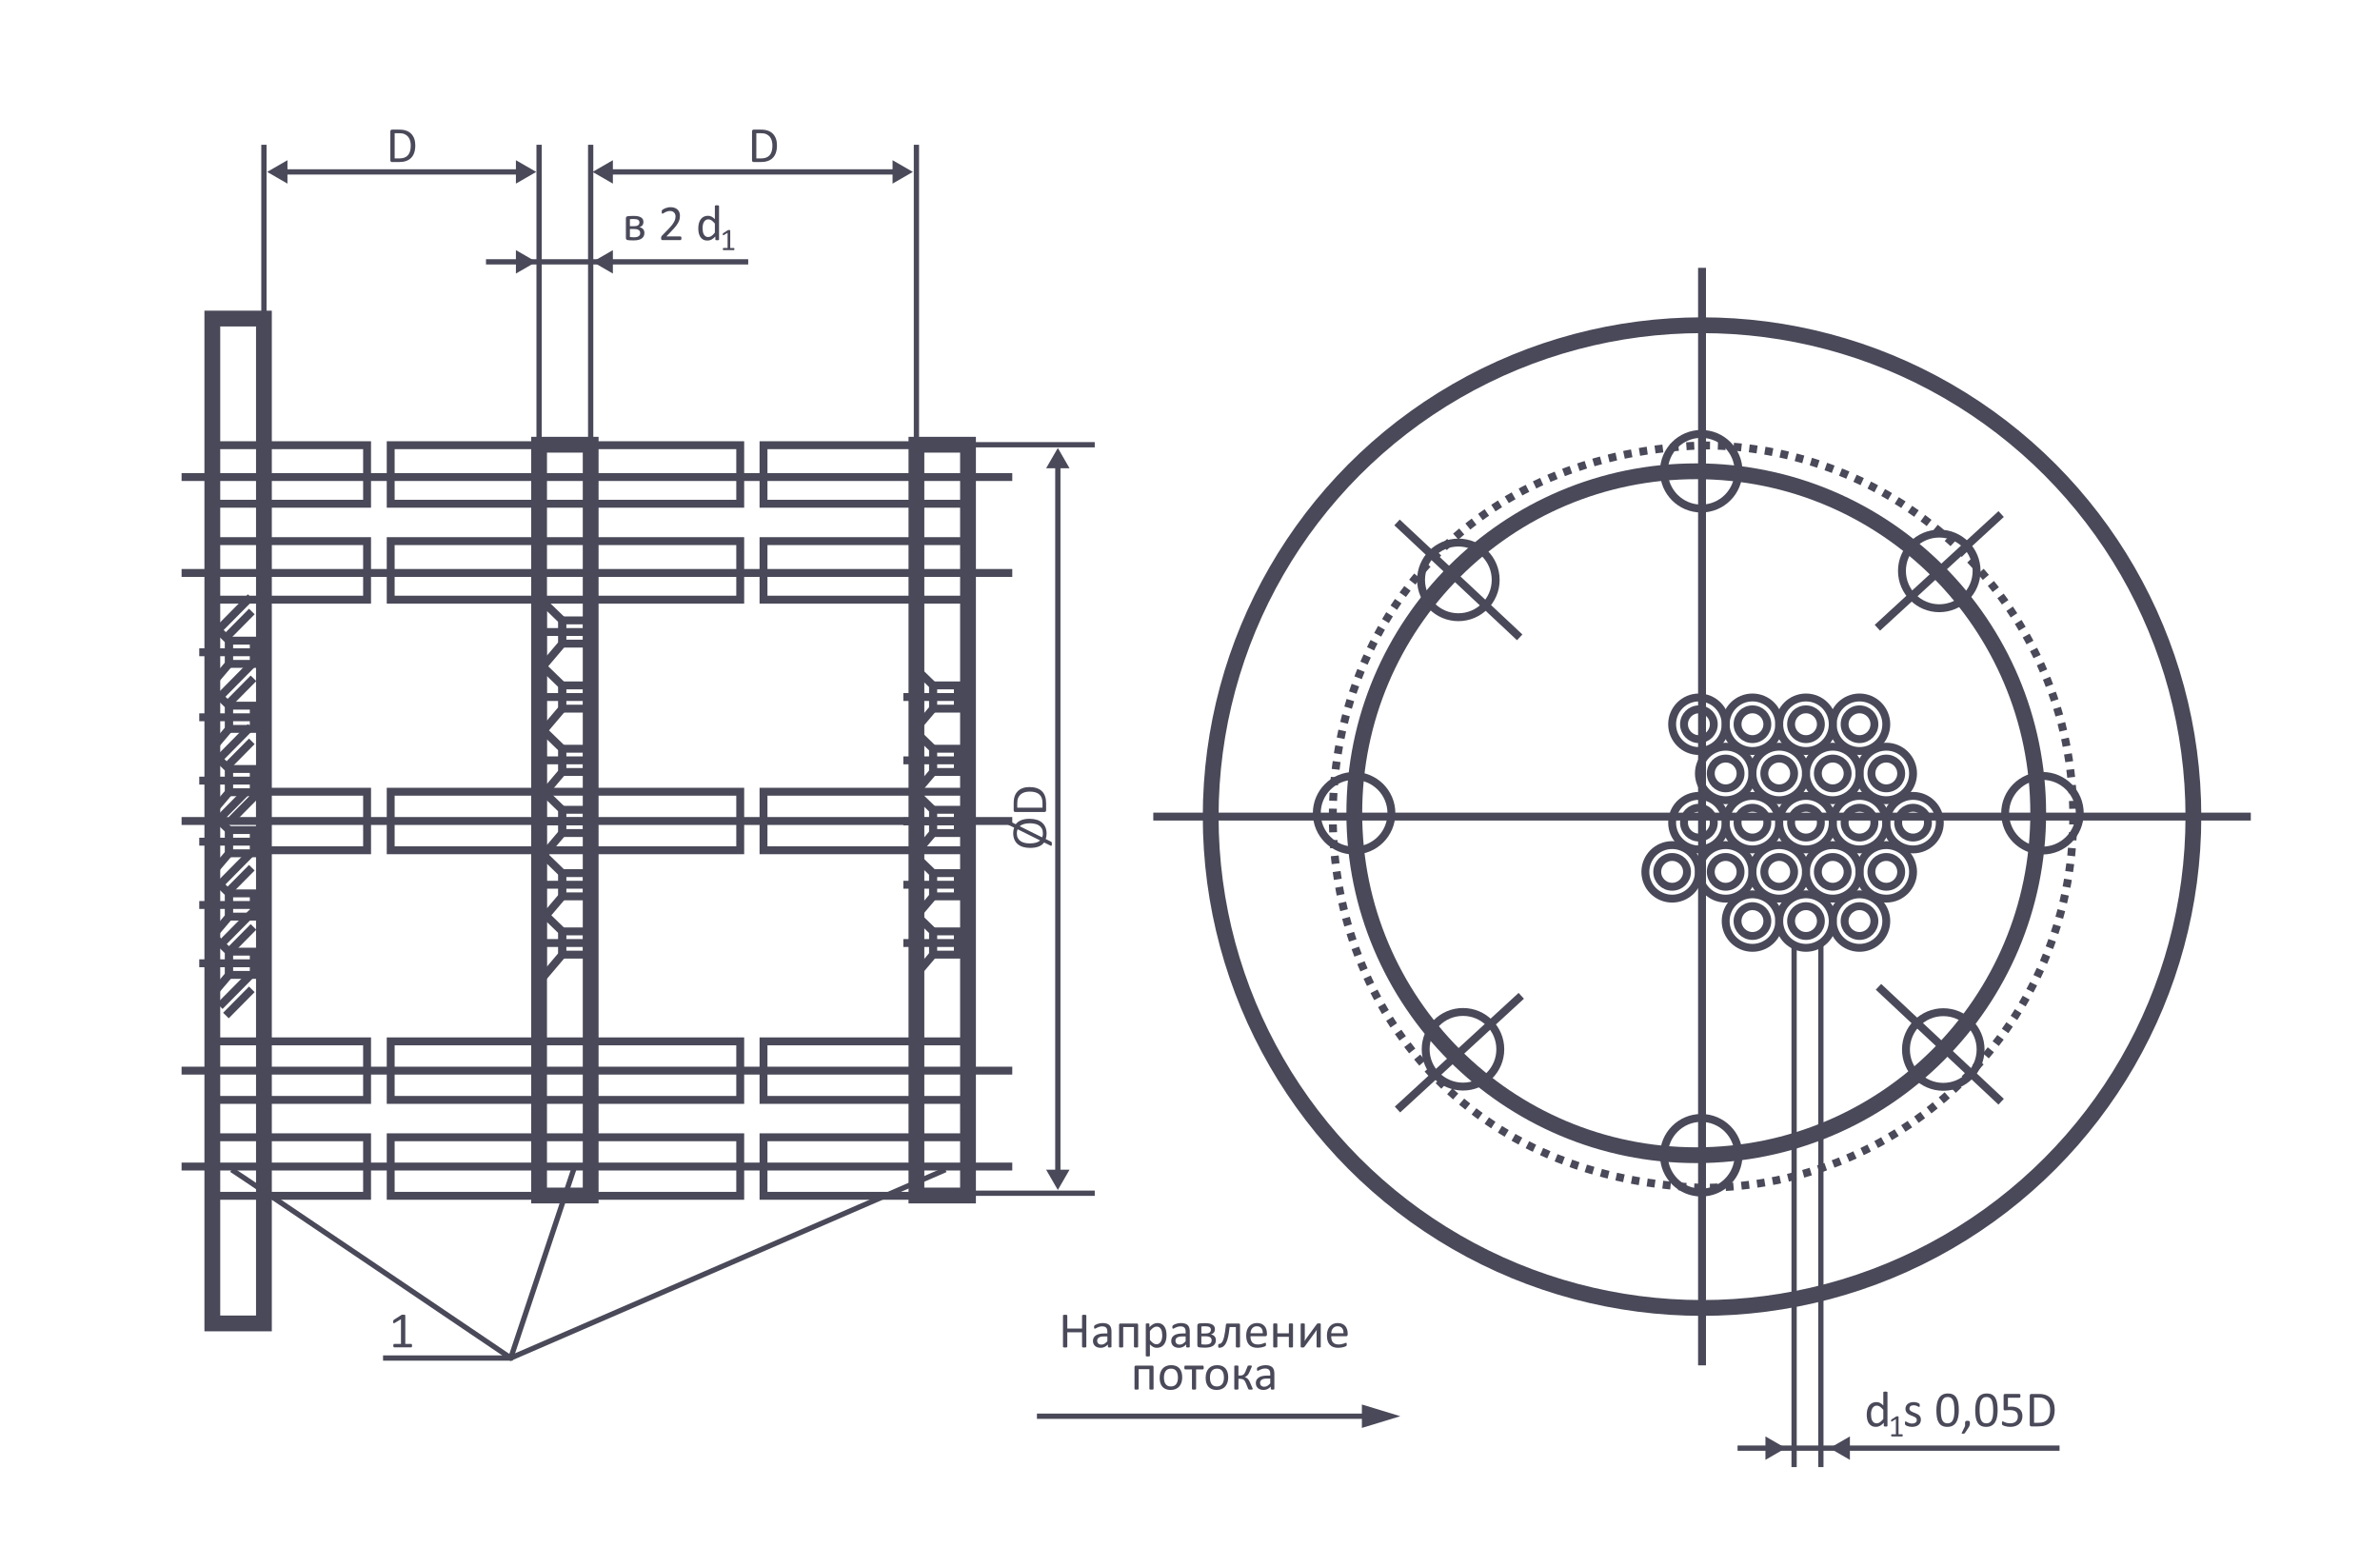 <?xml version="1.0" encoding="UTF-8"?> <svg xmlns="http://www.w3.org/2000/svg" id="a" viewBox="0 0 903.955 595.276"> <defs> <style>.b,.c,.d,.e{fill:none;stroke:#494959;stroke-miterlimit:10;}.b,.e{stroke-width:3px;}.f{fill:#494959;}.c{stroke-width:6px;}.d{stroke-width:2px;}.e{stroke-dasharray:0 0 2.993 2.993;}</style> </defs> <circle class="c" cx="644.259" cy="308.878" r="129.881"></circle> <path class="e" d="M787.444,310.15c0,77.864-63.121,140.985-140.985,140.985-187.014-7.426-186.961-274.573,.001-281.971,77.863,0,140.984,63.122,140.984,140.986h0Z"></path> <circle class="c" cx="646.458" cy="310.15" r="186.624"></circle> <line class="b" x1="646.458" y1="101.724" x2="646.458" y2="518.576"></line> <line class="b" x1="854.884" y1="310.15" x2="438.033" y2="310.15"></line> <g> <circle class="b" cx="645.265" cy="275.076" r="5.655"></circle> <circle class="b" cx="645.265" cy="275.076" r="10.167"></circle> <circle class="b" cx="665.6" cy="275.076" r="5.655"></circle> <circle class="b" cx="665.6" cy="275.076" r="10.167"></circle> <circle class="b" cx="685.934" cy="275.076" r="5.655"></circle> <circle class="b" cx="685.934" cy="275.076" r="10.167"></circle> <circle class="b" cx="706.268" cy="275.076" r="5.655"></circle> <circle class="b" cx="706.268" cy="275.076" r="10.167"></circle> <circle class="b" cx="655.432" cy="293.765" r="5.655"></circle> <circle class="b" cx="655.432" cy="293.765" r="10.167"></circle> <circle class="b" cx="675.767" cy="293.765" r="5.655"></circle> <circle class="b" cx="675.767" cy="293.765" r="10.167"></circle> <circle class="b" cx="696.101" cy="293.765" r="5.655"></circle> <circle class="b" cx="696.101" cy="293.765" r="10.167"></circle> <circle class="b" cx="716.436" cy="293.765" r="5.655"></circle> <circle class="b" cx="716.436" cy="293.765" r="10.167"></circle> <circle class="b" cx="645.265" cy="312.454" r="5.655"></circle> <circle class="b" cx="645.265" cy="312.454" r="10.167"></circle> <circle class="b" cx="665.6" cy="312.454" r="5.655"></circle> <circle class="b" cx="665.6" cy="312.454" r="10.167"></circle> <circle class="b" cx="685.934" cy="312.454" r="5.655"></circle> <circle class="b" cx="685.934" cy="312.454" r="10.167"></circle> <circle class="b" cx="706.268" cy="312.454" r="5.655"></circle> <circle class="b" cx="706.268" cy="312.454" r="10.167"></circle> <circle class="b" cx="655.432" cy="331.144" r="5.655"></circle> <circle class="b" cx="655.432" cy="331.144" r="10.167"></circle> <circle class="b" cx="675.767" cy="331.144" r="5.655"></circle> <circle class="b" cx="675.767" cy="331.144" r="10.167"></circle> <circle class="b" cx="696.101" cy="331.144" r="5.655"></circle> <circle class="b" cx="696.101" cy="331.144" r="10.167"></circle> <circle class="b" cx="716.436" cy="331.144" r="5.655"></circle> <circle class="b" cx="716.436" cy="331.144" r="10.167"></circle> <circle class="b" cx="726.603" cy="312.454" r="5.655"></circle> <circle class="b" cx="726.603" cy="312.454" r="10.167"></circle> <circle class="b" cx="635.098" cy="331.144" r="5.655"></circle> <circle class="b" cx="635.098" cy="331.144" r="10.167"></circle> <circle class="b" cx="665.6" cy="349.833" r="5.655"></circle> <circle class="b" cx="665.6" cy="349.833" r="10.167"></circle> <circle class="b" cx="685.934" cy="349.833" r="5.655"></circle> <circle class="b" cx="685.934" cy="349.833" r="10.167"></circle> <circle class="b" cx="706.268" cy="349.833" r="5.655"></circle> <circle class="b" cx="706.268" cy="349.833" r="10.167"></circle> </g> <g> <rect class="c" x="80.645" y="120.994" width="19.596" height="381.657"></rect> <line class="b" x1="68.967" y1="181.187" x2="384.475" y2="181.187"></line> <g> <rect class="b" x="354.384" y="260.324" width="9.418" height="8.828"></rect> <line class="b" x1="343.099" y1="264.738" x2="367.663" y2="264.738"></line> <polygon class="b" points="354.384 260.324 347.002 253.16 347.002 277.852 354.384 269.152 354.384 260.324"></polygon> <rect class="b" x="354.384" y="284.377" width="9.418" height="8.828"></rect> <line class="b" x1="343.099" y1="288.791" x2="367.663" y2="288.791"></line> <polygon class="b" points="354.384 284.377 347.002 277.213 347.002 301.906 354.384 293.205 354.384 284.377"></polygon> <rect class="b" x="354.384" y="307.567" width="9.418" height="8.828"></rect> <line class="b" x1="343.099" y1="311.981" x2="367.663" y2="311.981"></line> <polygon class="b" points="354.384 307.567 347.002 300.402 347.002 325.095 354.384 316.395 354.384 307.567"></polygon> <rect class="b" x="354.384" y="331.62" width="9.418" height="8.828"></rect> <line class="b" x1="343.099" y1="336.034" x2="367.663" y2="336.034"></line> <polygon class="b" points="354.384 331.62 347.002 324.455 347.002 349.148 354.384 340.448 354.384 331.62"></polygon> <rect class="b" x="354.384" y="353.754" width="9.418" height="8.828"></rect> <line class="b" x1="343.099" y1="358.168" x2="367.663" y2="358.168"></line> <polygon class="b" points="354.384 353.754 347.002 346.589 347.002 371.282 354.384 362.582 354.384 353.754"></polygon> </g> <line class="b" x1="68.967" y1="217.616" x2="384.475" y2="217.616"></line> <line class="b" x1="68.967" y1="443.067" x2="384.475" y2="443.067"></line> <line class="b" x1="68.967" y1="406.638" x2="384.475" y2="406.638"></line> <rect class="c" x="204.75" y="168.912" width="19.596" height="285.152"></rect> <rect class="c" x="348.067" y="168.912" width="19.596" height="285.152"></rect> <line class="b" x1="68.967" y1="311.823" x2="384.475" y2="311.823"></line> <g> <rect class="b" x="213.551" y="260.324" width="9.418" height="8.828"></rect> <line class="b" x1="202.266" y1="264.738" x2="226.83" y2="264.738"></line> <polygon class="b" points="213.551 260.324 206.169 253.16 206.169 277.852 213.551 269.152 213.551 260.324"></polygon> <rect class="b" x="213.551" y="284.377" width="9.418" height="8.828"></rect> <line class="b" x1="202.266" y1="288.791" x2="226.83" y2="288.791"></line> <polygon class="b" points="213.551 284.377 206.169 277.213 206.169 301.906 213.551 293.205 213.551 284.377"></polygon> <rect class="b" x="213.551" y="307.567" width="9.418" height="8.828"></rect> <line class="b" x1="202.266" y1="311.981" x2="226.83" y2="311.981"></line> <polygon class="b" points="213.551 307.567 206.169 300.402 206.169 325.095 213.551 316.395 213.551 307.567"></polygon> <rect class="b" x="213.551" y="331.62" width="9.418" height="8.828"></rect> <line class="b" x1="202.266" y1="336.034" x2="226.83" y2="336.034"></line> <polygon class="b" points="213.551 331.62 206.169 324.455 206.169 349.148 213.551 340.448 213.551 331.62"></polygon> <rect class="b" x="213.551" y="353.754" width="9.418" height="8.828"></rect> <line class="b" x1="202.266" y1="358.168" x2="226.83" y2="358.168"></line> <polygon class="b" points="213.551 353.754 206.169 346.589 206.169 371.282 213.551 362.582 213.551 353.754"></polygon> <rect class="b" x="213.551" y="235.629" width="9.418" height="8.828"></rect> <line class="b" x1="202.266" y1="240.043" x2="226.83" y2="240.043"></line> <polygon class="b" points="213.551 235.629 206.169 228.464 206.169 253.157 213.551 244.457 213.551 235.629"></polygon> </g> <rect class="b" x="79.581" y="395.522" width="59.841" height="22.232"></rect> <rect class="b" x="79.581" y="431.951" width="59.841" height="22.232"></rect> <rect class="b" x="148.39" y="395.522" width="132.758" height="22.232"></rect> <rect class="b" x="148.39" y="431.951" width="132.758" height="22.232"></rect> <rect class="b" x="289.99" y="395.522" width="77.672" height="22.232"></rect> <rect class="b" x="289.99" y="431.951" width="77.672" height="22.232"></rect> <rect class="b" x="79.581" y="169.095" width="59.841" height="22.232"></rect> <rect class="b" x="79.581" y="205.524" width="59.841" height="22.232"></rect> <rect class="b" x="148.39" y="169.095" width="132.758" height="22.232"></rect> <rect class="b" x="148.39" y="205.524" width="132.758" height="22.232"></rect> <rect class="b" x="289.99" y="169.095" width="77.672" height="22.232"></rect> <rect class="b" x="289.99" y="205.524" width="77.672" height="22.232"></rect> <rect class="b" x="98.748" y="300.707" width="40.674" height="22.232"></rect> <rect class="b" x="148.39" y="300.707" width="132.758" height="22.232"></rect> <rect class="b" x="289.99" y="300.707" width="77.672" height="22.232"></rect> <g> <rect class="b" x="86.962" y="268.018" width="9.418" height="8.828"></rect> <line class="b" x1="75.678" y1="272.432" x2="100.241" y2="272.432"></line> <polygon class="b" points="86.962 268.018 79.581 260.853 79.581 285.546 86.962 276.846 86.962 268.018"></polygon> <rect class="b" x="86.962" y="292.071" width="9.418" height="8.828"></rect> <line class="b" x1="75.678" y1="296.485" x2="100.241" y2="296.485"></line> <polygon class="b" points="86.962 292.071 79.581 284.907 79.581 309.6 86.962 300.899 86.962 292.071"></polygon> <rect class="b" x="86.962" y="315.261" width="9.418" height="8.828"></rect> <line class="b" x1="75.678" y1="319.675" x2="100.241" y2="319.675"></line> <polygon class="b" points="86.962 315.261 79.581 308.096 79.581 332.789 86.962 324.089 86.962 315.261"></polygon> <rect class="b" x="86.962" y="339.314" width="9.418" height="8.828"></rect> <line class="b" x1="75.678" y1="343.728" x2="100.241" y2="343.728"></line> <polygon class="b" points="86.962 339.314 79.581 332.149 79.581 356.842 86.962 348.142 86.962 339.314"></polygon> <rect class="b" x="86.962" y="361.448" width="9.418" height="8.828"></rect> <line class="b" x1="75.678" y1="365.862" x2="100.241" y2="365.862"></line> <polygon class="b" points="86.962 361.448 79.581 354.283 79.581 378.976 86.962 370.276 86.962 361.448"></polygon> <rect class="b" x="86.962" y="243.323" width="9.418" height="8.828"></rect> <line class="b" x1="75.678" y1="247.737" x2="100.241" y2="247.737"></line> <polygon class="b" points="86.962 243.323 79.581 236.158 79.581 260.851 86.962 252.151 86.962 243.323"></polygon> <line class="b" x1="84.1" y1="264.028" x2="95.844" y2="252.151"></line> <line class="b" x1="85.811" y1="242.205" x2="95.645" y2="232.259"></line> <line class="b" x1="83.467" y1="238.655" x2="95.212" y2="226.777"></line> <line class="b" x1="86.444" y1="267.579" x2="96.278" y2="257.633"></line> <line class="b" x1="81.593" y1="312.786" x2="93.337" y2="300.909"></line> <line class="b" x1="85.811" y1="291.51" x2="95.645" y2="281.564"></line> <line class="b" x1="83.467" y1="287.959" x2="95.212" y2="276.082"></line> <line class="b" x1="87.959" y1="311.338" x2="97.794" y2="301.392"></line> <line class="b" x1="84.1" y1="358.447" x2="95.844" y2="346.569"></line> <line class="b" x1="85.811" y1="339.517" x2="95.645" y2="329.571"></line> <line class="b" x1="83.467" y1="335.967" x2="95.212" y2="324.089"></line> <line class="b" x1="86.444" y1="361.998" x2="96.278" y2="352.052"></line> <line class="b" x1="85.811" y1="385.704" x2="95.645" y2="375.758"></line> <line class="b" x1="83.467" y1="382.154" x2="95.212" y2="370.276"></line> </g> </g> <g> <circle class="b" cx="738.08" cy="398.617" r="14.173"></circle> <circle class="b" cx="553.907" cy="220.246" r="14.173"></circle> <circle class="b" cx="736.56" cy="216.838" r="14.173"></circle> <circle class="b" cx="555.66" cy="398.527" r="14.173"></circle> <circle class="b" cx="646.154" cy="178.977" r="14.173"></circle> <circle class="b" cx="646.154" cy="438.779" r="14.172"></circle> <circle class="b" cx="775.752" cy="308.878" r="14.172"></circle> <circle class="b" cx="514.306" cy="308.878" r="14.172"></circle> <path class="b" d="M713.053,238.433c15.671-14.397,31.342-28.794,47.013-43.191"></path> <path class="b" d="M577.204,242.067c-15.532-14.547-31.063-29.095-46.595-43.642"></path> <path class="b" d="M577.795,378.225c-15.671,14.397-31.342,28.794-47.013,43.191"></path> <path class="b" d="M713.472,374.804c15.532,14.547,31.063,29.095,46.595,43.642"></path> </g> <line class="d" x1="681.422" y1="358.651" x2="681.422" y2="557.219"></line> <line class="d" x1="691.589" y1="358.651" x2="691.589" y2="557.219"></line> <line class="d" x1="782.243" y1="550.019" x2="659.945" y2="550.019"></line> <polygon class="f" points="678.246 550.019 670.536 545.568 670.536 554.47 678.246 550.019"></polygon> <polygon class="f" points="694.905 550.019 702.614 554.47 702.614 545.568 694.905 550.019"></polygon> <line class="d" x1="521.054" y1="537.893" x2="393.839" y2="537.893"></line> <polygon class="f" points="531.854 537.893 517.263 533.442 517.263 542.344 531.854 537.893"></polygon> <line class="d" x1="415.801" y1="168.92" x2="359.093" y2="168.92"></line> <line class="d" x1="401.78" y1="448.115" x2="401.78" y2="172.921"></line> <polygon class="f" points="401.78 170.149 397.329 177.858 406.231 177.858 401.78 170.149"></polygon> <line class="d" x1="359.093" y1="453.198" x2="415.801" y2="453.198"></line> <polygon class="f" points="401.78 451.969 406.231 444.26 397.329 444.26 401.78 451.969"></polygon> <line class="d" x1="348.067" y1="174.004" x2="348.067" y2="54.988"></line> <line class="d" x1="105.324" y1="65.295" x2="197.717" y2="65.295"></line> <polygon class="f" points="203.658 65.295 195.949 60.844 195.949 69.746 203.658 65.295"></polygon> <line class="d" x1="100.241" y1="54.988" x2="100.241" y2="122.263"></line> <polygon class="f" points="101.47 65.295 109.179 69.746 109.179 60.843 101.47 65.295"></polygon> <line class="d" x1="204.75" y1="174.004" x2="204.75" y2="54.988"></line> <line class="d" x1="224.346" y1="174.004" x2="224.346" y2="54.988"></line> <line class="d" x1="228.925" y1="65.295" x2="344.18" y2="65.295"></line> <polygon class="f" points="346.712 65.295 339.002 60.844 339.002 69.746 346.712 65.295"></polygon> <polygon class="f" points="225.071 65.295 232.78 69.746 232.78 60.843 225.071 65.295"></polygon> <line class="d" x1="184.589" y1="99.451" x2="284.18" y2="99.451"></line> <polygon class="f" points="203.658 99.451 195.949 95 195.949 103.902 203.658 99.451"></polygon> <polygon class="f" points="225.071 99.451 232.78 103.902 232.78 95 225.071 99.451"></polygon> <path class="d" d="M87.959,444.26c4.473,2.812,106.031,71.528,106.031,71.528l165.103-71.528"></path> <polyline class="d" points="218.26 443.067 193.99 515.788 145.485 515.788"></polyline> <path class="f" d="M156.507,511.09c0,.12-.01,.222-.029,.305-.019,.082-.044,.149-.076,.2s-.068,.087-.109,.109c-.042,.021-.084,.033-.128,.033h-6.436c-.044,0-.085-.012-.124-.033-.038-.022-.075-.059-.11-.109-.035-.051-.062-.118-.081-.2-.019-.083-.029-.185-.029-.305,0-.114,.01-.213,.029-.295,.019-.083,.042-.151,.071-.205,.028-.054,.063-.095,.104-.124,.042-.028,.087-.043,.138-.043h2.57v-9.368l-2.38,1.419c-.121,.063-.217,.102-.291,.114-.073,.013-.132-.001-.176-.043-.044-.041-.075-.109-.091-.204-.016-.096-.023-.216-.023-.362,0-.107,.004-.2,.014-.276,.009-.076,.024-.14,.043-.19s.046-.095,.081-.133c.035-.038,.081-.076,.138-.114l2.837-1.818c.025-.02,.057-.035,.095-.048s.086-.025,.143-.038,.124-.021,.2-.023,.171-.005,.286-.005c.152,0,.279,.006,.381,.019s.181,.03,.238,.053,.095,.051,.114,.086,.028,.071,.028,.109v10.824h2.228c.05,0,.098,.015,.143,.043,.044,.029,.081,.07,.109,.124,.029,.054,.051,.122,.067,.205,.016,.082,.024,.181,.024,.295Z"></path> <path class="f" d="M295.103,55.207c0,1.066-.137,1.998-.409,2.794-.273,.796-.671,1.457-1.195,1.98-.524,.523-1.167,.916-1.928,1.176s-1.669,.39-2.723,.39h-2.609c-.146,0-.284-.049-.414-.147-.13-.099-.195-.271-.195-.519v-10.986c0-.248,.065-.42,.195-.519,.13-.098,.268-.147,.414-.147h2.79c1.066,0,1.968,.138,2.704,.414,.736,.276,1.354,.673,1.852,1.19,.498,.518,.876,1.144,1.133,1.88,.257,.736,.386,1.568,.386,2.494Zm-1.723,.067c0-.666-.083-1.287-.248-1.861-.165-.574-.424-1.071-.776-1.49-.353-.419-.798-.746-1.338-.981-.54-.234-1.234-.352-2.085-.352h-1.666v9.587h1.685c.787,0,1.45-.098,1.99-.295s.99-.498,1.352-.904,.633-.916,.814-1.528c.181-.612,.271-1.337,.271-2.175Z"></path> <g> <path class="f" d="M391.026,310.989c.997,0,1.895,.118,2.694,.356s1.48,.596,2.042,1.071c.562,.476,.993,1.066,1.294,1.771,.302,.705,.452,1.521,.452,2.447,0,.394-.028,.758-.085,1.095s-.14,.651-.248,.942l2.114,1.057c.038,.02,.073,.051,.104,.096s.056,.104,.071,.176c.016,.073,.029,.158,.038,.258,.01,.098,.015,.214,.015,.348,0,.158-.011,.285-.034,.38-.022,.095-.056,.165-.1,.21-.045,.044-.097,.064-.157,.062-.061-.003-.125-.024-.195-.062l-2.466-1.219c-.248,.35-.546,.652-.895,.909-.349,.257-.746,.472-1.19,.643s-.936,.3-1.476,.386-1.13,.129-1.771,.129c-.971,0-1.853-.118-2.646-.354-.793-.234-1.468-.586-2.023-1.057-.556-.469-.984-1.058-1.286-1.766-.301-.707-.452-1.531-.452-2.471,0-.387,.03-.746,.091-1.076,.06-.33,.147-.652,.262-.971l-2.104-1.027c-.044-.025-.083-.061-.114-.105s-.057-.104-.076-.176c-.019-.073-.032-.16-.038-.262s-.01-.219-.01-.353c0-.159,.013-.284,.038-.376s.059-.16,.1-.205c.042-.044,.092-.064,.152-.062,.061,.003,.128,.024,.205,.062l2.457,1.209c.254-.342,.555-.641,.904-.895s.743-.469,1.181-.643c.438-.175,.918-.307,1.442-.395,.523-.09,1.093-.134,1.708-.134Zm-4.513,3.979c-.101,.209-.177,.439-.229,.689-.05,.252-.076,.532-.076,.844,0,.717,.132,1.32,.396,1.809,.263,.488,.619,.884,1.066,1.186,.448,.301,.97,.518,1.566,.646,.597,.131,1.228,.195,1.895,.195,.819,0,1.564-.087,2.237-.262,.673-.174,1.234-.465,1.685-.871l-8.54-4.236Zm4.608-2.275c-.793,0-1.514,.088-2.161,.262-.647,.175-1.199,.462-1.656,.861l8.511,4.228c.095-.21,.168-.437,.219-.681s.076-.52,.076-.824c0-.723-.133-1.33-.4-1.822s-.626-.889-1.081-1.19c-.454-.302-.982-.516-1.585-.643s-1.244-.19-1.923-.19Z"></path> <path class="f" d="M390.988,298.935c1.066,0,1.998,.137,2.794,.41,.796,.272,1.457,.671,1.98,1.194,.523,.524,.916,1.167,1.176,1.929s.39,1.669,.39,2.723v2.608c0,.146-.049,.284-.147,.414-.099,.13-.271,.194-.519,.194h-10.986c-.248,0-.42-.064-.519-.194-.098-.13-.147-.269-.147-.414v-2.79c0-1.066,.138-1.967,.414-2.703,.276-.736,.673-1.354,1.19-1.852,.518-.498,1.144-.877,1.88-1.133,.736-.258,1.568-.387,2.494-.387Zm.067,1.724c-.666,0-1.287,.083-1.861,.247-.574,.166-1.071,.424-1.49,.776s-.746,.798-.981,1.338c-.234,.54-.352,1.234-.352,2.085v1.666h9.587v-1.686c0-.787-.098-1.449-.295-1.989s-.498-.99-.904-1.353c-.406-.361-.916-.633-1.528-.813-.612-.181-1.337-.271-2.175-.271Z"></path> </g> <g> <path class="f" d="M412.605,511.49c0,.051-.013,.096-.038,.134-.025,.038-.07,.068-.133,.09-.063,.022-.148,.042-.252,.058s-.233,.023-.386,.023c-.165,0-.298-.008-.4-.023s-.184-.035-.248-.058c-.063-.021-.108-.052-.133-.09-.026-.038-.038-.083-.038-.134v-5.465h-5.608v5.465c0,.051-.013,.096-.038,.134s-.07,.068-.133,.09c-.063,.022-.147,.042-.252,.058-.105,.016-.237,.023-.396,.023-.152,0-.282-.008-.39-.023s-.194-.035-.257-.058c-.063-.021-.108-.052-.133-.09-.025-.038-.038-.083-.038-.134v-11.824c0-.051,.013-.095,.038-.133,.025-.038,.07-.068,.133-.091,.063-.022,.149-.041,.257-.057,.108-.017,.238-.024,.39-.024,.159,0,.291,.008,.396,.024,.104,.016,.188,.034,.252,.057s.108,.053,.133,.091,.038,.082,.038,.133v4.932h5.608v-4.932c0-.051,.012-.095,.038-.133,.025-.038,.069-.068,.133-.091s.146-.041,.248-.057c.102-.017,.235-.024,.4-.024,.152,0,.281,.008,.386,.024,.104,.016,.189,.034,.252,.057,.063,.022,.108,.053,.133,.091,.025,.038,.038,.082,.038,.133v11.824Z"></path> <path class="f" d="M422.154,511.509c0,.076-.025,.133-.076,.171s-.121,.066-.209,.086c-.089,.019-.219,.028-.391,.028-.165,0-.296-.01-.395-.028-.098-.02-.17-.048-.214-.086-.045-.038-.067-.095-.067-.171v-.857c-.375,.4-.792,.711-1.252,.934-.46,.222-.947,.333-1.461,.333-.451,0-.858-.059-1.223-.176-.365-.118-.676-.287-.933-.51-.257-.222-.457-.495-.6-.818-.143-.324-.214-.692-.214-1.104,0-.482,.098-.901,.295-1.257s.479-.65,.848-.886c.368-.234,.818-.41,1.352-.528,.533-.117,1.133-.176,1.799-.176h1.181v-.667c0-.329-.035-.621-.104-.875-.07-.254-.183-.466-.338-.634-.155-.168-.357-.295-.604-.381-.248-.085-.552-.128-.914-.128-.387,0-.735,.046-1.042,.138-.308,.092-.578,.193-.81,.305-.231,.111-.425,.213-.581,.305-.156,.092-.271,.138-.348,.138-.051,0-.095-.013-.133-.038s-.071-.063-.1-.114c-.028-.051-.049-.115-.062-.195-.013-.079-.019-.166-.019-.262,0-.158,.011-.283,.033-.376,.022-.092,.076-.179,.162-.262,.086-.082,.233-.179,.443-.29s.451-.213,.724-.305,.571-.168,.895-.229,.65-.091,.98-.091c.616,0,1.139,.07,1.571,.21s.781,.344,1.047,.614c.267,.27,.46,.604,.581,1.004,.121,.4,.181,.866,.181,1.399v5.779Zm-1.562-3.913h-1.342c-.432,0-.806,.036-1.124,.109s-.581,.181-.79,.324c-.209,.143-.363,.313-.462,.514s-.147,.43-.147,.69c0,.444,.141,.798,.424,1.062,.282,.264,.677,.395,1.185,.395,.413,0,.795-.104,1.147-.313,.352-.21,.722-.53,1.109-.962v-1.818Z"></path> <path class="f" d="M432.275,511.5c0,.051-.013,.094-.038,.129-.026,.034-.067,.064-.124,.09s-.137,.045-.238,.058c-.102,.013-.229,.019-.381,.019-.159,0-.289-.006-.391-.019s-.182-.032-.243-.058-.103-.056-.128-.09c-.025-.035-.038-.078-.038-.129v-7.483h-4.084v7.483c0,.051-.013,.094-.038,.129-.025,.034-.068,.064-.128,.09-.061,.025-.141,.045-.243,.058s-.229,.019-.381,.019-.279-.006-.381-.019-.183-.032-.243-.058c-.061-.025-.102-.056-.124-.09-.022-.035-.033-.078-.033-.129v-8.254c0-.19,.043-.332,.128-.424,.086-.092,.205-.138,.357-.138h6.274c.152,0,.27,.046,.352,.138s.124,.233,.124,.424v8.254Z"></path> <path class="f" d="M443.07,507.083c0,.748-.081,1.421-.243,2.018-.162,.597-.4,1.104-.714,1.519-.314,.416-.703,.736-1.167,.962s-.993,.338-1.59,.338c-.254,0-.489-.025-.705-.076s-.427-.13-.633-.238c-.207-.107-.411-.244-.614-.409s-.419-.358-.647-.581v4.284c0,.051-.013,.096-.038,.134s-.066,.069-.124,.095-.137,.045-.238,.058-.231,.019-.39,.019c-.152,0-.279-.006-.381-.019s-.183-.032-.243-.058c-.061-.025-.102-.057-.124-.095-.022-.038-.033-.083-.033-.134v-11.967c0-.058,.01-.104,.029-.138,.019-.035,.057-.065,.114-.091s.13-.043,.219-.053c.089-.009,.197-.014,.324-.014,.133,0,.243,.005,.329,.014,.085,.01,.157,.027,.214,.053s.097,.056,.119,.091c.022,.034,.033,.08,.033,.138v1.152c.26-.267,.511-.499,.752-.695s.484-.36,.728-.49c.245-.13,.495-.229,.752-.295,.257-.067,.528-.101,.814-.101,.622,0,1.152,.121,1.59,.362s.795,.571,1.071,.99c.276,.419,.478,.905,.604,1.461s.19,1.145,.19,1.767Zm-1.628,.181c0-.438-.034-.862-.101-1.271s-.182-.772-.345-1.09-.381-.571-.656-.762c-.274-.19-.616-.285-1.025-.285-.204,0-.406,.03-.604,.09-.198,.061-.399,.156-.604,.286-.204,.13-.418,.301-.642,.514s-.46,.475-.709,.785v3.409c.435,.526,.846,.93,1.236,1.209s.798,.419,1.226,.419c.396,0,.736-.096,1.02-.286s.514-.444,.69-.762c.175-.317,.305-.673,.388-1.066s.125-.79,.125-1.189Z"></path> <path class="f" d="M451.886,511.509c0,.076-.025,.133-.076,.171s-.121,.066-.209,.086c-.089,.019-.219,.028-.391,.028-.165,0-.296-.01-.395-.028-.098-.02-.17-.048-.214-.086-.045-.038-.067-.095-.067-.171v-.857c-.375,.4-.792,.711-1.252,.934-.46,.222-.947,.333-1.461,.333-.451,0-.858-.059-1.223-.176-.365-.118-.676-.287-.933-.51-.257-.222-.457-.495-.6-.818-.143-.324-.214-.692-.214-1.104,0-.482,.098-.901,.295-1.257s.479-.65,.848-.886c.368-.234,.818-.41,1.352-.528,.533-.117,1.133-.176,1.799-.176h1.181v-.667c0-.329-.035-.621-.104-.875-.07-.254-.183-.466-.338-.634-.155-.168-.357-.295-.604-.381-.248-.085-.552-.128-.914-.128-.387,0-.735,.046-1.042,.138-.308,.092-.578,.193-.81,.305-.231,.111-.425,.213-.581,.305-.156,.092-.271,.138-.348,.138-.051,0-.095-.013-.133-.038s-.071-.063-.1-.114c-.028-.051-.049-.115-.062-.195-.013-.079-.019-.166-.019-.262,0-.158,.011-.283,.033-.376,.022-.092,.076-.179,.162-.262,.086-.082,.233-.179,.443-.29s.451-.213,.724-.305,.571-.168,.895-.229,.65-.091,.98-.091c.616,0,1.139,.07,1.571,.21s.781,.344,1.047,.614c.267,.27,.46,.604,.581,1.004,.121,.4,.181,.866,.181,1.399v5.779Zm-1.562-3.913h-1.342c-.432,0-.806,.036-1.124,.109s-.581,.181-.79,.324c-.209,.143-.363,.313-.462,.514s-.147,.43-.147,.69c0,.444,.141,.798,.424,1.062,.282,.264,.677,.395,1.185,.395,.413,0,.795-.104,1.147-.313,.352-.21,.722-.53,1.109-.962v-1.818Z"></path> <path class="f" d="M461.806,509.034c0,.451-.085,.853-.257,1.204-.171,.353-.425,.647-.762,.886s-.755,.419-1.257,.543c-.501,.123-1.085,.186-1.751,.186-.209,0-.413-.002-.609-.005-.197-.003-.387-.01-.571-.02-.184-.009-.367-.021-.547-.033-.181-.013-.36-.028-.538-.048-.254-.031-.441-.115-.562-.252-.121-.137-.181-.338-.181-.604v-7.378c0-.261,.059-.46,.176-.601,.117-.139,.296-.222,.538-.247,.165-.019,.341-.035,.528-.048,.187-.013,.379-.023,.576-.033s.4-.018,.609-.023c.209-.007,.422-.01,.638-.01,.616,0,1.149,.051,1.6,.152s.825,.251,1.124,.447c.298,.197,.519,.438,.662,.724,.143,.286,.214,.612,.214,.98,0,.482-.129,.896-.386,1.238s-.636,.587-1.138,.732c.628,.134,1.101,.391,1.418,.771s.476,.86,.476,1.438Zm-1.895-3.979c0-.209-.038-.396-.114-.562s-.202-.305-.376-.419c-.175-.114-.4-.2-.676-.257-.276-.058-.611-.086-1.004-.086-.299,0-.571,.008-.819,.023-.248,.017-.457,.033-.628,.053v2.666h1.599c.654,0,1.154-.122,1.5-.367,.346-.244,.519-.595,.519-1.052Zm.286,4.008c0-.254-.044-.478-.133-.671s-.23-.354-.424-.48c-.193-.127-.441-.223-.742-.286-.302-.063-.659-.095-1.071-.095h-1.533v3.037c.121,.019,.246,.033,.376,.043,.13,.009,.263,.019,.4,.028,.136,.009,.273,.018,.409,.023,.137,.007,.262,.01,.376,.01,.413,0,.765-.036,1.057-.109,.291-.073,.535-.18,.728-.319,.194-.14,.335-.31,.424-.509,.089-.2,.133-.424,.133-.672Z"></path> <path class="f" d="M470.975,511.5c0,.051-.013,.094-.038,.129-.025,.034-.066,.064-.124,.09s-.137,.045-.238,.058-.229,.019-.381,.019c-.159,0-.289-.006-.39-.019s-.183-.032-.243-.058c-.061-.025-.104-.056-.129-.09-.025-.035-.038-.078-.038-.129v-7.483h-2.361c-.102,1.01-.224,1.908-.367,2.694-.143,.787-.303,1.473-.48,2.057-.178,.584-.378,1.076-.6,1.476-.222,.4-.465,.723-.728,.967-.264,.244-.549,.42-.857,.528-.308,.107-.636,.161-.985,.161-.057,0-.106-.009-.147-.028-.042-.019-.075-.054-.1-.104s-.044-.122-.057-.214-.019-.211-.019-.357c0-.152,.005-.276,.014-.371,.01-.096,.025-.172,.048-.229,.022-.058,.051-.096,.085-.114,.035-.02,.078-.028,.128-.028,.209,0,.41-.05,.6-.147,.19-.099,.368-.261,.533-.486,.165-.225,.32-.521,.466-.885,.146-.365,.279-.814,.4-1.348s.235-1.156,.343-1.87c.108-.715,.209-1.535,.305-2.462,.013-.19,.059-.331,.138-.423,.079-.093,.192-.139,.338-.139h4.398c.152,0,.271,.046,.357,.139,.085,.092,.128,.232,.128,.423v8.245Z"></path> <path class="f" d="M481.2,506.844c0,.247-.062,.424-.187,.528-.125,.104-.267,.157-.426,.157h-5.643c0,.476,.048,.904,.144,1.285s.255,.708,.479,.98,.513,.482,.871,.628c.357,.146,.794,.22,1.311,.22,.408,0,.771-.033,1.09-.101,.319-.066,.595-.141,.828-.224,.233-.082,.424-.157,.574-.224s.263-.1,.34-.1c.044,0,.084,.011,.119,.033s.062,.056,.082,.1c.019,.045,.034,.106,.043,.186,.01,.08,.015,.177,.015,.291,0,.082-.003,.153-.01,.214s-.014,.114-.024,.162c-.009,.047-.025,.09-.047,.128-.022,.038-.051,.075-.086,.109-.035,.035-.138,.093-.309,.172s-.394,.157-.666,.233-.589,.145-.947,.204c-.359,.061-.741,.091-1.147,.091-.704,0-1.322-.099-1.852-.295-.53-.197-.976-.489-1.337-.876-.362-.387-.635-.873-.819-1.457s-.276-1.263-.276-2.037c0-.736,.095-1.397,.286-1.985,.19-.587,.465-1.085,.824-1.494,.358-.409,.791-.724,1.299-.942,.508-.22,1.076-.329,1.704-.329,.673,0,1.246,.108,1.719,.324,.473,.216,.861,.506,1.166,.871s.528,.793,.671,1.285c.143,.492,.214,1.017,.214,1.575v.286Zm-1.581-.467c.019-.825-.165-1.473-.551-1.942s-.959-.704-1.719-.704c-.39,0-.731,.073-1.025,.219-.293,.146-.54,.34-.737,.581-.198,.241-.352,.521-.46,.843-.108,.32-.169,.655-.182,1.004h4.675Z"></path> <path class="f" d="M491.101,511.5c0,.051-.013,.094-.038,.129-.025,.034-.066,.064-.124,.09s-.137,.045-.238,.058-.229,.019-.381,.019c-.159,0-.289-.006-.39-.019s-.181-.032-.238-.058-.098-.056-.124-.09c-.025-.035-.038-.078-.038-.129v-3.761h-4.37v3.761c0,.051-.013,.094-.038,.129-.025,.034-.066,.064-.124,.09s-.137,.045-.238,.058-.231,.019-.39,.019c-.152,0-.279-.006-.381-.019s-.183-.032-.243-.058c-.061-.025-.102-.056-.124-.09-.022-.035-.033-.078-.033-.129v-8.568c0-.051,.011-.094,.033-.129,.022-.034,.063-.066,.124-.095,.06-.028,.141-.048,.243-.058,.102-.009,.229-.014,.381-.014,.159,0,.289,.005,.39,.014,.102,.01,.181,.029,.238,.058s.098,.061,.124,.095c.025,.035,.038,.078,.038,.129v3.484h4.37v-3.484c0-.051,.013-.094,.038-.129,.025-.034,.066-.066,.124-.095s.137-.048,.238-.058c.102-.009,.231-.014,.39-.014,.152,0,.279,.005,.381,.014,.102,.01,.181,.029,.238,.058s.098,.061,.124,.095c.025,.035,.038,.078,.038,.129v8.568Z"></path> <path class="f" d="M501.64,511.509c0,.044-.013,.086-.038,.124s-.067,.067-.124,.09c-.057,.022-.137,.04-.238,.053s-.229,.019-.381,.019-.279-.006-.381-.019-.184-.03-.248-.053-.108-.052-.133-.09-.038-.08-.038-.124v-4.932c0-.248,.006-.5,.019-.757s.029-.51,.048-.757c-.146,.254-.306,.503-.481,.747s-.351,.487-.528,.729l-3.637,4.97c-.044,.051-.084,.095-.119,.133s-.08,.068-.133,.091-.122,.038-.205,.048c-.083,.009-.184,.014-.305,.014-.14,0-.254-.006-.343-.019s-.16-.03-.214-.053c-.054-.022-.092-.052-.114-.09-.022-.038-.033-.08-.033-.124v-8.588c0-.044,.011-.086,.033-.123,.022-.038,.063-.07,.124-.096,.06-.025,.141-.043,.243-.053,.102-.009,.225-.014,.372-.014,.304,0,.514,.023,.628,.071s.171,.119,.171,.214v4.96c0,.248-.006,.494-.019,.738s-.028,.487-.047,.729c.146-.241,.293-.478,.442-.71,.149-.231,.31-.458,.481-.681l3.685-5.036c.038-.051,.078-.095,.119-.133,.041-.038,.092-.068,.152-.091,.061-.022,.132-.038,.214-.048,.083-.009,.19-.014,.324-.014s.246,.005,.338,.014c.092,.01,.165,.027,.219,.053,.054,.025,.092,.058,.114,.096,.022,.037,.033,.082,.033,.133v8.578Z"></path> <path class="f" d="M511.865,506.844c0,.247-.062,.424-.187,.528-.125,.104-.267,.157-.426,.157h-5.643c0,.476,.048,.904,.144,1.285s.255,.708,.479,.98,.513,.482,.871,.628c.357,.146,.794,.22,1.311,.22,.408,0,.771-.033,1.09-.101,.319-.066,.595-.141,.828-.224,.233-.082,.424-.157,.574-.224s.263-.1,.34-.1c.044,0,.084,.011,.119,.033s.062,.056,.082,.1c.019,.045,.034,.106,.043,.186,.01,.08,.015,.177,.015,.291,0,.082-.003,.153-.01,.214s-.014,.114-.024,.162c-.009,.047-.025,.09-.047,.128-.022,.038-.051,.075-.086,.109-.035,.035-.138,.093-.309,.172s-.394,.157-.666,.233-.589,.145-.947,.204c-.359,.061-.741,.091-1.147,.091-.704,0-1.322-.099-1.852-.295-.53-.197-.976-.489-1.337-.876-.362-.387-.635-.873-.819-1.457s-.276-1.263-.276-2.037c0-.736,.095-1.397,.286-1.985,.19-.587,.465-1.085,.824-1.494,.358-.409,.791-.724,1.299-.942,.508-.22,1.076-.329,1.704-.329,.673,0,1.246,.108,1.719,.324,.473,.216,.861,.506,1.166,.871s.528,.793,.671,1.285c.143,.492,.214,1.017,.214,1.575v.286Zm-1.581-.467c.019-.825-.165-1.473-.551-1.942s-.959-.704-1.719-.704c-.39,0-.731,.073-1.025,.219-.293,.146-.54,.34-.737,.581-.198,.241-.352,.521-.46,.843-.108,.32-.169,.655-.182,1.004h4.675Z"></path> <path class="f" d="M438.139,527.5c0,.051-.013,.094-.038,.129-.026,.034-.067,.064-.124,.09s-.137,.045-.238,.058c-.102,.013-.229,.019-.381,.019-.159,0-.289-.006-.391-.019s-.182-.032-.243-.058-.103-.056-.128-.09c-.025-.035-.038-.078-.038-.129v-7.483h-4.084v7.483c0,.051-.013,.094-.038,.129-.025,.034-.068,.064-.128,.09-.061,.025-.141,.045-.243,.058s-.229,.019-.381,.019-.279-.006-.381-.019-.183-.032-.243-.058c-.061-.025-.102-.056-.124-.09-.022-.035-.033-.078-.033-.129v-8.254c0-.19,.043-.332,.128-.424,.086-.092,.205-.138,.357-.138h6.274c.152,0,.27,.046,.352,.138s.124,.233,.124,.424v8.254Z"></path> <path class="f" d="M449.021,523.121c0,.698-.092,1.341-.276,1.928s-.459,1.093-.823,1.519c-.365,.425-.822,.757-1.371,.994-.549,.238-1.185,.357-1.909,.357-.705,0-1.319-.104-1.842-.314-.523-.209-.96-.514-1.309-.914-.349-.399-.609-.885-.781-1.456s-.257-1.219-.257-1.942c0-.698,.09-1.341,.271-1.928,.181-.587,.454-1.094,.819-1.519,.365-.425,.82-.755,1.366-.99,.546-.234,1.184-.353,1.914-.353,.705,0,1.319,.105,1.842,.314,.524,.209,.96,.514,1.309,.914,.349,.399,.611,.886,.786,1.456,.174,.571,.262,1.216,.262,1.934Zm-1.628,.104c0-.464-.043-.901-.13-1.314-.086-.412-.229-.773-.427-1.085-.199-.311-.468-.557-.807-.738-.339-.181-.762-.271-1.268-.271-.468,0-.87,.082-1.206,.247-.336,.165-.613,.398-.831,.7-.218,.301-.379,.658-.485,1.07-.105,.413-.158,.863-.158,1.353,0,.47,.043,.91,.13,1.323,.086,.412,.23,.772,.432,1.08,.202,.309,.472,.553,.812,.733s.762,.271,1.268,.271c.461,0,.861-.083,1.201-.248,.34-.165,.618-.396,.836-.694,.218-.299,.378-.654,.48-1.066,.103-.413,.154-.866,.154-1.361Z"></path> <path class="f" d="M457.19,519.398c0,.127-.006,.234-.019,.323s-.033,.162-.062,.219c-.028,.058-.062,.101-.1,.129s-.085,.043-.143,.043h-2.571v7.388c0,.051-.013,.094-.038,.129-.025,.034-.066,.064-.124,.09s-.137,.045-.238,.058c-.102,.013-.232,.019-.391,.019-.152,0-.279-.006-.381-.019s-.183-.032-.243-.058c-.061-.025-.102-.056-.124-.09-.022-.035-.034-.078-.034-.129v-7.388h-2.57c-.051,0-.097-.015-.138-.043s-.075-.071-.1-.129c-.025-.057-.046-.131-.062-.224-.016-.092-.024-.201-.024-.328,0-.114,.008-.216,.024-.305,.016-.089,.038-.163,.066-.224,.029-.061,.062-.104,.1-.134,.038-.028,.083-.042,.133-.042h6.712c.051,0,.097,.014,.138,.042,.041,.029,.074,.073,.1,.134s.046,.137,.062,.229c.016,.092,.024,.195,.024,.31Z"></path> <path class="f" d="M466.491,523.121c0,.698-.092,1.341-.276,1.928s-.459,1.093-.823,1.519c-.365,.425-.822,.757-1.371,.994-.549,.238-1.185,.357-1.909,.357-.705,0-1.319-.104-1.842-.314-.523-.209-.96-.514-1.309-.914-.349-.399-.609-.885-.781-1.456s-.257-1.219-.257-1.942c0-.698,.09-1.341,.271-1.928,.181-.587,.454-1.094,.819-1.519,.365-.425,.82-.755,1.366-.99,.546-.234,1.184-.353,1.914-.353,.705,0,1.319,.105,1.842,.314,.524,.209,.96,.514,1.309,.914,.349,.399,.611,.886,.786,1.456,.174,.571,.262,1.216,.262,1.934Zm-1.628,.104c0-.464-.043-.901-.13-1.314-.086-.412-.229-.773-.427-1.085-.199-.311-.468-.557-.807-.738-.339-.181-.762-.271-1.268-.271-.468,0-.87,.082-1.206,.247-.336,.165-.613,.398-.831,.7-.218,.301-.379,.658-.485,1.07-.105,.413-.158,.863-.158,1.353,0,.47,.043,.91,.13,1.323,.086,.412,.23,.772,.432,1.08,.202,.309,.472,.553,.812,.733s.762,.271,1.268,.271c.461,0,.861-.083,1.201-.248,.34-.165,.618-.396,.836-.694,.218-.299,.378-.654,.48-1.066,.103-.413,.154-.866,.154-1.361Z"></path> <path class="f" d="M475.793,527.566c0,.038-.011,.071-.034,.101-.022,.028-.063,.052-.124,.071-.061,.019-.14,.033-.238,.043-.098,.009-.224,.014-.376,.014-.178,0-.322-.006-.433-.019s-.202-.03-.271-.053-.121-.051-.152-.086c-.032-.034-.054-.074-.066-.118l-.914-2.219c-.114-.285-.236-.531-.366-.738-.13-.206-.281-.372-.453-.499s-.365-.22-.581-.276c-.216-.058-.463-.086-.743-.086h-.666v3.856c0,.031-.016,.063-.047,.095-.032,.032-.08,.058-.143,.076s-.146,.035-.248,.048-.219,.019-.352,.019-.251-.006-.352-.019c-.102-.013-.185-.029-.248-.048-.063-.019-.11-.044-.138-.076-.029-.031-.043-.063-.043-.095v-8.702c0-.031,.014-.062,.043-.091,.028-.028,.075-.052,.138-.071,.063-.019,.146-.033,.248-.043,.101-.009,.219-.014,.352-.014s.25,.005,.352,.014c.102,.01,.184,.024,.248,.043,.063,.02,.111,.043,.143,.071,.032,.029,.047,.06,.047,.091v3.589h.666c.241,0,.462-.026,.662-.081,.2-.054,.382-.143,.547-.266,.165-.124,.312-.284,.443-.481,.13-.196,.249-.435,.357-.714l.8-1.971c.013-.051,.035-.096,.067-.133,.031-.038,.079-.07,.143-.096s.147-.043,.252-.053c.104-.009,.243-.014,.414-.014,.152,0,.277,.005,.376,.014,.098,.01,.174,.024,.229,.043,.054,.02,.09,.043,.109,.071,.019,.029,.029,.06,.029,.091,0,.057-.008,.117-.024,.181-.016,.063-.04,.137-.071,.219l-.819,1.886c-.127,.317-.265,.584-.414,.8-.149,.216-.3,.395-.452,.537-.152,.144-.308,.254-.467,.334-.159,.079-.311,.141-.457,.186v.019c.222,.076,.427,.169,.614,.276,.187,.108,.362,.241,.523,.399,.162,.159,.312,.348,.452,.567,.14,.219,.27,.471,.391,.757l.942,2.17c.025,.045,.044,.086,.057,.124s.022,.075,.029,.109c.006,.035,.011,.063,.014,.086,.003,.022,.005,.043,.005,.062Z"></path> <path class="f" d="M484.018,527.509c0,.076-.025,.133-.076,.171s-.121,.066-.209,.086c-.089,.019-.219,.028-.391,.028-.165,0-.296-.01-.395-.028-.098-.02-.17-.048-.214-.086-.045-.038-.067-.095-.067-.171v-.857c-.375,.4-.792,.711-1.252,.934-.46,.222-.947,.333-1.461,.333-.451,0-.858-.059-1.223-.176-.365-.118-.676-.287-.933-.51-.257-.222-.457-.495-.6-.818-.143-.324-.214-.692-.214-1.104,0-.482,.098-.901,.295-1.257s.479-.65,.848-.886c.368-.234,.818-.41,1.352-.528,.533-.117,1.133-.176,1.799-.176h1.181v-.667c0-.329-.035-.621-.104-.875-.07-.254-.183-.466-.338-.634-.155-.168-.357-.295-.604-.381-.248-.085-.552-.128-.914-.128-.387,0-.735,.046-1.042,.138-.308,.092-.578,.193-.81,.305-.231,.111-.425,.213-.581,.305-.156,.092-.271,.138-.348,.138-.051,0-.095-.013-.133-.038s-.071-.063-.1-.114c-.028-.051-.049-.115-.062-.195-.013-.079-.019-.166-.019-.262,0-.158,.011-.283,.033-.376,.022-.092,.076-.179,.162-.262,.086-.082,.233-.179,.443-.29s.451-.213,.724-.305,.571-.168,.895-.229,.65-.091,.98-.091c.616,0,1.139,.07,1.571,.21s.781,.344,1.047,.614c.267,.27,.46,.604,.581,1.004,.121,.4,.181,.866,.181,1.399v5.779Zm-1.562-3.913h-1.342c-.432,0-.806,.036-1.124,.109s-.581,.181-.79,.324c-.209,.143-.363,.313-.462,.514s-.147,.43-.147,.69c0,.444,.141,.798,.424,1.062,.282,.264,.677,.395,1.185,.395,.413,0,.795-.104,1.147-.313,.352-.21,.722-.53,1.109-.962v-1.818Z"></path> </g> <g> <path class="f" d="M716.889,541.521c0,.051-.012,.095-.033,.133-.023,.038-.061,.068-.115,.091-.054,.021-.125,.039-.214,.052s-.196,.02-.323,.02c-.134,0-.244-.007-.334-.02-.088-.013-.162-.03-.219-.052-.057-.022-.098-.053-.123-.091s-.039-.082-.039-.133v-1.134c-.45,.489-.918,.87-1.404,1.143-.484,.273-1.017,.409-1.594,.409-.629,0-1.165-.122-1.609-.366s-.805-.574-1.08-.99c-.277-.415-.479-.904-.605-1.466s-.189-1.153-.189-1.775c0-.736,.078-1.401,.237-1.995,.159-.593,.394-1.1,.704-1.519,.312-.419,.697-.74,1.157-.966s.991-.338,1.595-.338c.502,0,.96,.109,1.375,.328,.416,.219,.827,.541,1.233,.967v-4.979c0-.044,.011-.087,.034-.129,.021-.041,.064-.072,.128-.095s.144-.041,.243-.058c.098-.016,.223-.023,.375-.023,.159,0,.289,.008,.391,.023,.102,.017,.182,.035,.238,.058s.1,.054,.129,.095c.028,.042,.043,.085,.043,.129v12.682Zm-1.581-6.027c-.425-.526-.836-.928-1.233-1.204-.396-.276-.811-.414-1.242-.414-.399,0-.738,.096-1.018,.286s-.507,.44-.682,.752c-.174,.311-.301,.663-.381,1.057-.079,.394-.119,.793-.119,1.199,0,.432,.033,.854,.101,1.267,.066,.412,.183,.779,.347,1.1,.166,.32,.385,.577,.658,.771,.271,.193,.615,.29,1.027,.29,.209,0,.411-.028,.605-.086,.193-.057,.391-.152,.594-.285,.203-.134,.416-.307,.639-.52,.222-.212,.457-.474,.704-.785v-3.428Z"></path> <path class="f" d="M729.579,539.188c0,.438-.08,.828-.242,1.171s-.392,.632-.689,.866c-.299,.235-.654,.413-1.066,.533-.413,.121-.867,.181-1.361,.181-.305,0-.596-.023-.871-.071-.277-.047-.524-.107-.743-.181-.22-.073-.405-.148-.558-.229-.152-.079-.263-.15-.332-.214-.07-.063-.121-.152-.152-.267-.032-.114-.049-.27-.049-.467,0-.12,.007-.222,.02-.305,.013-.082,.029-.148,.048-.2,.019-.05,.046-.087,.081-.109,.035-.021,.074-.033,.119-.033,.069,0,.172,.043,.309,.129s.305,.18,.505,.28c.2,.102,.437,.195,.71,.281,.272,.086,.586,.129,.941,.129,.268,0,.508-.029,.725-.086,.215-.058,.402-.142,.561-.252,.159-.111,.281-.253,.367-.424,.086-.172,.129-.375,.129-.609,0-.241-.062-.444-.186-.609-.124-.165-.287-.312-.49-.438s-.432-.239-.686-.338c-.254-.098-.516-.201-.785-.31-.271-.107-.533-.229-.791-.366-.257-.137-.487-.303-.689-.5-.204-.196-.367-.432-.491-.704s-.186-.6-.186-.98c0-.337,.065-.658,.195-.967,.13-.308,.325-.577,.585-.809,.261-.232,.586-.418,.977-.558s.846-.209,1.366-.209c.229,0,.456,.019,.685,.057s.436,.086,.619,.144c.185,.057,.342,.118,.472,.186,.13,.066,.229,.125,.295,.176,.067,.051,.111,.095,.134,.133,.021,.038,.037,.081,.047,.129s.02,.106,.029,.176c.01,.07,.014,.156,.014,.258,0,.107-.004,.201-.014,.28-.01,.08-.025,.145-.048,.195s-.05,.088-.081,.109c-.031,.022-.066,.033-.104,.033-.058,0-.14-.034-.247-.104-.108-.069-.248-.145-.42-.224-.171-.079-.373-.154-.604-.224-.232-.07-.498-.104-.795-.104-.268,0-.502,.03-.705,.09-.203,.061-.37,.146-.5,.257-.13,.111-.229,.243-.295,.396s-.1,.317-.1,.495c0,.247,.062,.455,.189,.624,.127,.168,.293,.315,.496,.442s.434,.241,.694,.343,.525,.206,.795,.314c.271,.107,.536,.229,.8,.361,.264,.134,.496,.295,.699,.485s.367,.419,.49,.686c.125,.267,.186,.584,.186,.952Z"></path> <path class="f" d="M743.983,535.57c0,.946-.074,1.81-.223,2.59-.149,.781-.396,1.452-.743,2.014-.346,.562-.798,.996-1.356,1.305-.559,.308-1.247,.461-2.066,.461-.773,0-1.426-.138-1.956-.414-.53-.275-.956-.682-1.28-1.218-.324-.537-.555-1.196-.69-1.98-.137-.784-.204-1.684-.204-2.699,0-.939,.076-1.801,.229-2.585s.399-1.456,.742-2.019c.343-.562,.793-.996,1.352-1.304s1.244-.462,2.057-.462c.781,0,1.436,.138,1.966,.414s.957,.683,1.28,1.219c.324,.536,.555,1.196,.69,1.98,.137,.783,.204,1.684,.204,2.698Zm-1.675,.114c0-.615-.022-1.167-.067-1.656-.044-.488-.109-.92-.194-1.295-.086-.374-.196-.696-.333-.966s-.301-.492-.49-.667c-.191-.174-.408-.301-.652-.381-.244-.079-.52-.119-.824-.119-.539,0-.977,.128-1.313,.381-.337,.254-.602,.604-.795,1.048-.194,.444-.325,.965-.396,1.562-.069,.597-.104,1.237-.104,1.923,0,.92,.048,1.702,.144,2.347,.095,.645,.246,1.17,.451,1.576,.207,.406,.471,.701,.791,.885,.32,.185,.709,.276,1.166,.276,.355,0,.668-.058,.938-.172s.502-.277,.695-.49c.193-.212,.354-.468,.48-.766,.127-.299,.229-.629,.305-.99,.076-.362,.129-.754,.157-1.176s.043-.862,.043-1.319Z"></path> <path class="f" d="M748.192,540.397c0,.197-.01,.378-.029,.543-.019,.165-.051,.32-.095,.467-.044,.146-.103,.29-.176,.433s-.163,.294-.271,.452l-1.304,1.961c-.033,.045-.068,.083-.11,.114-.041,.032-.092,.061-.152,.086-.06,.025-.13,.043-.21,.053-.078,.01-.179,.014-.299,.014-.108,0-.199-.004-.271-.014-.073-.01-.125-.025-.157-.048s-.05-.053-.052-.091c-.004-.038,.008-.082,.033-.133l1.266-2.618v-1.219c0-.171,.018-.308,.053-.409s.09-.178,.166-.229,.172-.086,.286-.104c.114-.02,.253-.029,.419-.029,.158,0,.295,.01,.409,.029,.114,.019,.208,.054,.28,.104,.073,.051,.127,.127,.162,.229s.053,.238,.053,.409Z"></path> <path class="f" d="M758.731,535.57c0,.946-.074,1.81-.224,2.59-.149,.781-.396,1.452-.743,2.014-.346,.562-.797,.996-1.355,1.305-.559,.308-1.248,.461-2.066,.461-.774,0-1.427-.138-1.957-.414-.529-.275-.956-.682-1.279-1.218-.324-.537-.555-1.196-.691-1.98s-.204-1.684-.204-2.699c0-.939,.076-1.801,.229-2.585s.399-1.456,.743-2.019c.342-.562,.793-.996,1.352-1.304s1.244-.462,2.057-.462c.78,0,1.436,.138,1.965,.414,.53,.276,.957,.683,1.281,1.219s.554,1.196,.689,1.98c.137,.783,.205,1.684,.205,2.698Zm-1.676,.114c0-.615-.021-1.167-.066-1.656-.045-.488-.109-.92-.195-1.295-.086-.374-.196-.696-.333-.966-.136-.27-.3-.492-.49-.667-.19-.174-.407-.301-.652-.381-.244-.079-.519-.119-.823-.119-.539,0-.978,.128-1.314,.381-.336,.254-.602,.604-.795,1.048s-.324,.965-.395,1.562-.105,1.237-.105,1.923c0,.92,.049,1.702,.144,2.347s.246,1.17,.452,1.576,.47,.701,.79,.885c.321,.185,.71,.276,1.167,.276,.355,0,.668-.058,.938-.172s.501-.277,.695-.49c.193-.212,.354-.468,.48-.766,.127-.299,.229-.629,.305-.99,.076-.362,.129-.754,.156-1.176,.029-.422,.043-.862,.043-1.319Z"></path> <path class="f" d="M768.147,537.798c0,.66-.111,1.247-.334,1.761-.223,.515-.536,.947-.942,1.3s-.89,.62-1.452,.805c-.561,.184-1.186,.275-1.87,.275-.381,0-.743-.026-1.085-.08-.344-.055-.648-.121-.914-.2-.268-.079-.486-.157-.657-.233s-.281-.137-.329-.181c-.047-.045-.08-.086-.1-.124s-.037-.084-.053-.138-.026-.122-.033-.205c-.006-.082-.01-.181-.01-.295,0-.108,.006-.205,.016-.29,.009-.086,.026-.156,.052-.21s.056-.094,.091-.119c.034-.025,.074-.038,.119-.038,.062,0,.161,.04,.295,.119,.133,.079,.312,.165,.537,.257,.226,.093,.505,.18,.838,.262,.334,.083,.729,.124,1.186,.124,.426,0,.815-.051,1.171-.152s.661-.26,.919-.476c.257-.216,.459-.487,.604-.814,.146-.326,.219-.725,.219-1.194,0-.394-.062-.741-.186-1.043-.124-.301-.313-.552-.571-.752-.257-.2-.582-.349-.976-.447s-.863-.147-1.409-.147c-.387,0-.721,.019-1,.057s-.539,.058-.78,.058c-.178,0-.305-.042-.381-.124s-.114-.241-.114-.477v-5.017c0-.21,.049-.365,.147-.467s.239-.152,.424-.152h5.455c.051,0,.101,.015,.147,.043,.048,.028,.088,.071,.119,.129,.031,.057,.056,.13,.071,.219,.017,.089,.024,.193,.024,.314,0,.229-.031,.406-.092,.532-.061,.128-.146,.19-.255,.19h-4.404v3.456c.214-.031,.433-.051,.655-.057,.224-.007,.482-.01,.775-.01,.679,0,1.271,.084,1.779,.252,.508,.169,.932,.406,1.271,.715,.339,.308,.597,.681,.771,1.118,.174,.438,.262,.924,.262,1.457Z"></path> <path class="f" d="M780.399,535.418c0,1.066-.137,1.998-.408,2.795-.273,.796-.672,1.456-1.195,1.98-.523,.523-1.166,.915-1.928,1.176-.762,.26-1.67,.39-2.723,.39h-2.609c-.146,0-.283-.049-.414-.147-.13-.099-.195-.271-.195-.519v-10.986c0-.248,.065-.421,.195-.52,.131-.098,.268-.147,.414-.147h2.789c1.066,0,1.969,.138,2.705,.414s1.354,.673,1.852,1.19,.875,1.144,1.133,1.88c.257,.736,.385,1.568,.385,2.494Zm-1.723,.067c0-.667-.082-1.287-.248-1.861-.164-.574-.424-1.071-.775-1.49-.353-.419-.799-.746-1.338-.98s-1.234-.353-2.085-.353h-1.666v9.587h1.685c.787,0,1.451-.098,1.99-.295,.539-.196,.99-.498,1.352-.904,.362-.406,.634-.915,.814-1.528,.182-.612,.271-1.337,.271-2.175Z"></path> </g> <path class="f" d="M722.675,545.169c0,.074-.006,.137-.018,.188s-.027,.092-.047,.123-.042,.054-.067,.067-.052,.021-.079,.021h-3.961c-.027,0-.053-.007-.076-.021s-.046-.036-.067-.067-.038-.072-.05-.123-.018-.113-.018-.188c0-.07,.006-.131,.018-.182s.026-.093,.044-.126,.039-.059,.064-.076,.054-.026,.085-.026h1.582v-5.766l-1.465,.873c-.074,.039-.134,.062-.179,.07s-.081-.001-.108-.026-.046-.067-.056-.126-.015-.133-.015-.223c0-.066,.003-.123,.009-.17s.015-.086,.026-.117,.028-.059,.05-.082,.05-.047,.085-.07l1.746-1.119c.016-.012,.035-.021,.059-.029s.053-.016,.088-.023,.076-.013,.123-.015,.105-.003,.176-.003c.094,0,.172,.004,.234,.012s.111,.019,.146,.032,.059,.031,.07,.053,.018,.044,.018,.067v6.662h1.371c.031,0,.061,.009,.088,.026s.05,.043,.067,.076,.031,.075,.041,.126,.015,.111,.015,.182Z"></path> <path class="f" d="M157.735,55.207c0,1.066-.137,1.998-.409,2.794-.273,.796-.671,1.457-1.195,1.98-.524,.523-1.167,.916-1.928,1.176s-1.669,.39-2.723,.39h-2.609c-.146,0-.284-.049-.414-.147-.13-.099-.195-.271-.195-.519v-10.986c0-.248,.065-.42,.195-.519,.13-.098,.268-.147,.414-.147h2.79c1.066,0,1.968,.138,2.704,.414,.736,.276,1.354,.673,1.852,1.19,.498,.518,.876,1.144,1.133,1.88,.257,.736,.386,1.568,.386,2.494Zm-1.723,.067c0-.666-.083-1.287-.248-1.861-.165-.574-.424-1.071-.776-1.49-.353-.419-.798-.746-1.338-.981-.54-.234-1.234-.352-2.085-.352h-1.666v9.587h1.685c.787,0,1.45-.098,1.99-.295s.99-.498,1.352-.904,.633-.916,.814-1.528c.181-.612,.271-1.337,.271-2.175Z"></path> <g> <path class="f" d="M244.756,88.486c0,.451-.085,.852-.257,1.204-.171,.353-.425,.647-.762,.885-.336,.238-.755,.419-1.257,.543-.501,.124-1.085,.186-1.751,.186-.209,0-.413-.001-.609-.005-.197-.003-.387-.009-.571-.019-.184-.009-.367-.021-.547-.033-.181-.013-.36-.029-.538-.048-.254-.031-.441-.116-.562-.252-.121-.137-.181-.338-.181-.604v-7.378c0-.26,.059-.46,.176-.6,.117-.139,.296-.222,.538-.247,.165-.019,.341-.035,.528-.048,.187-.013,.379-.024,.576-.033,.197-.01,.4-.018,.609-.024s.422-.009,.638-.009c.616,0,1.149,.051,1.6,.152s.825,.25,1.124,.447,.519,.438,.662,.724,.214,.612,.214,.98c0,.482-.129,.895-.386,1.238s-.636,.587-1.138,.733c.628,.133,1.101,.391,1.418,.771,.317,.381,.476,.86,.476,1.438Zm-1.895-3.98c0-.209-.038-.396-.114-.562s-.202-.305-.376-.419c-.175-.114-.4-.2-.676-.257-.276-.057-.611-.086-1.004-.086-.299,0-.571,.008-.819,.024-.248,.016-.457,.033-.628,.052v2.666h1.599c.654,0,1.154-.122,1.5-.367,.346-.244,.519-.595,.519-1.052Zm.286,4.008c0-.254-.044-.478-.133-.671-.089-.193-.23-.354-.424-.48-.193-.127-.441-.222-.742-.286-.302-.063-.659-.095-1.071-.095h-1.533v3.037c.121,.019,.246,.033,.376,.043,.13,.009,.263,.019,.4,.028,.136,.009,.273,.018,.409,.024,.137,.006,.262,.009,.376,.009,.413,0,.765-.036,1.057-.109,.291-.073,.535-.179,.728-.319,.194-.14,.335-.31,.424-.509,.089-.2,.133-.424,.133-.671Z"></path> <path class="f" d="M258.809,90.485c0,.114-.008,.216-.024,.305-.016,.089-.038,.164-.066,.224-.029,.061-.067,.105-.114,.133-.048,.029-.1,.043-.157,.043h-6.807c-.089,0-.167-.011-.233-.033-.066-.022-.124-.059-.171-.109-.047-.051-.083-.124-.104-.219-.022-.095-.033-.212-.033-.352,0-.127,.005-.238,.015-.334s.031-.179,.063-.252c.033-.073,.074-.146,.123-.219,.049-.073,.113-.151,.191-.233l2.462-2.532c.569-.584,1.025-1.107,1.369-1.571s.608-.885,.795-1.266c.186-.381,.309-.727,.368-1.038,.059-.311,.088-.603,.088-.875s-.046-.532-.138-.776c-.091-.244-.224-.458-.397-.643-.174-.184-.392-.33-.653-.438-.262-.107-.563-.162-.904-.162-.4,0-.758,.054-1.076,.162-.318,.108-.596,.226-.835,.353-.239,.127-.438,.244-.599,.352-.16,.108-.28,.162-.358,.162-.046,0-.087-.013-.123-.038-.036-.025-.065-.067-.088-.124-.023-.057-.041-.133-.054-.229s-.02-.209-.02-.343c0-.095,.003-.177,.009-.248,.006-.069,.018-.13,.033-.181,.016-.051,.037-.098,.062-.143s.076-.1,.152-.167c.076-.066,.208-.157,.395-.271,.188-.114,.422-.227,.705-.338,.282-.111,.593-.205,.933-.281,.339-.076,.696-.114,1.071-.114,.597,0,1.119,.084,1.566,.252,.447,.168,.819,.398,1.114,.69,.295,.292,.516,.631,.662,1.019s.219,.8,.219,1.238c0,.394-.035,.785-.105,1.176-.07,.39-.217,.812-.442,1.266-.226,.454-.551,.959-.976,1.514-.425,.556-.99,1.195-1.695,1.918l-1.952,2.037h5.36c.051,0,.1,.015,.147,.043,.047,.029,.089,.071,.124,.128,.035,.057,.061,.128,.076,.214,.016,.085,.024,.186,.024,.3Z"></path> <path class="f" d="M273.099,90.952c0,.051-.011,.095-.033,.133-.022,.038-.061,.068-.114,.09-.054,.022-.125,.04-.214,.052s-.197,.019-.324,.019c-.133,0-.244-.006-.333-.019s-.162-.03-.219-.052c-.057-.022-.098-.052-.124-.09s-.038-.083-.038-.133v-1.133c-.451,.489-.919,.87-1.404,1.143s-1.017,.409-1.595,.409c-.628,0-1.165-.122-1.609-.366s-.805-.574-1.081-.99c-.276-.416-.478-.904-.604-1.466-.127-.562-.19-1.153-.19-1.775,0-.736,.079-1.401,.238-1.995,.159-.593,.394-1.1,.705-1.519s.696-.741,1.157-.966c.46-.225,.992-.338,1.595-.338,.501,0,.96,.109,1.375,.329,.416,.219,.827,.541,1.233,.966v-4.979c0-.044,.011-.087,.034-.128,.022-.041,.065-.073,.128-.095,.063-.022,.144-.041,.243-.057,.098-.016,.224-.024,.376-.024,.159,0,.289,.008,.391,.024,.101,.016,.181,.035,.238,.057,.057,.022,.1,.054,.128,.095,.029,.042,.043,.084,.043,.128v12.682Zm-1.581-6.027c-.425-.526-.836-.928-1.233-1.204-.396-.276-.811-.414-1.242-.414-.4,0-.739,.095-1.019,.286s-.506,.441-.681,.752c-.175,.311-.302,.663-.381,1.057-.08,.394-.119,.793-.119,1.2,0,.432,.033,.854,.1,1.266,.066,.413,.182,.779,.347,1.1,.165,.321,.384,.578,.657,.771,.272,.193,.615,.29,1.028,.29,.209,0,.411-.028,.605-.085,.193-.057,.392-.152,.595-.286s.416-.306,.638-.519c.222-.212,.457-.474,.704-.785v-3.428Z"></path> </g> <path class="f" d="M278.936,94.601c0,.074-.006,.137-.018,.188s-.027,.092-.047,.123-.042,.054-.067,.067-.052,.021-.079,.021h-3.961c-.027,0-.053-.007-.076-.021s-.046-.036-.067-.067-.038-.072-.05-.123-.018-.113-.018-.188c0-.07,.006-.131,.018-.182s.026-.093,.044-.126,.039-.059,.064-.076,.054-.026,.085-.026h1.582v-5.766l-1.465,.873c-.074,.039-.134,.062-.179,.07s-.081-.001-.108-.026-.046-.067-.056-.126-.015-.133-.015-.223c0-.066,.003-.123,.009-.17s.015-.086,.026-.117,.028-.059,.05-.082,.05-.047,.085-.07l1.746-1.119c.016-.012,.035-.021,.059-.029s.053-.016,.088-.023,.076-.013,.123-.015,.105-.003,.176-.003c.094,0,.172,.004,.234,.012s.111,.019,.146,.032,.059,.031,.07,.053,.018,.044,.018,.067v6.662h1.371c.031,0,.061,.009,.088,.026s.05,.043,.067,.076,.031,.075,.041,.126,.015,.111,.015,.182Z"></path> </svg> 